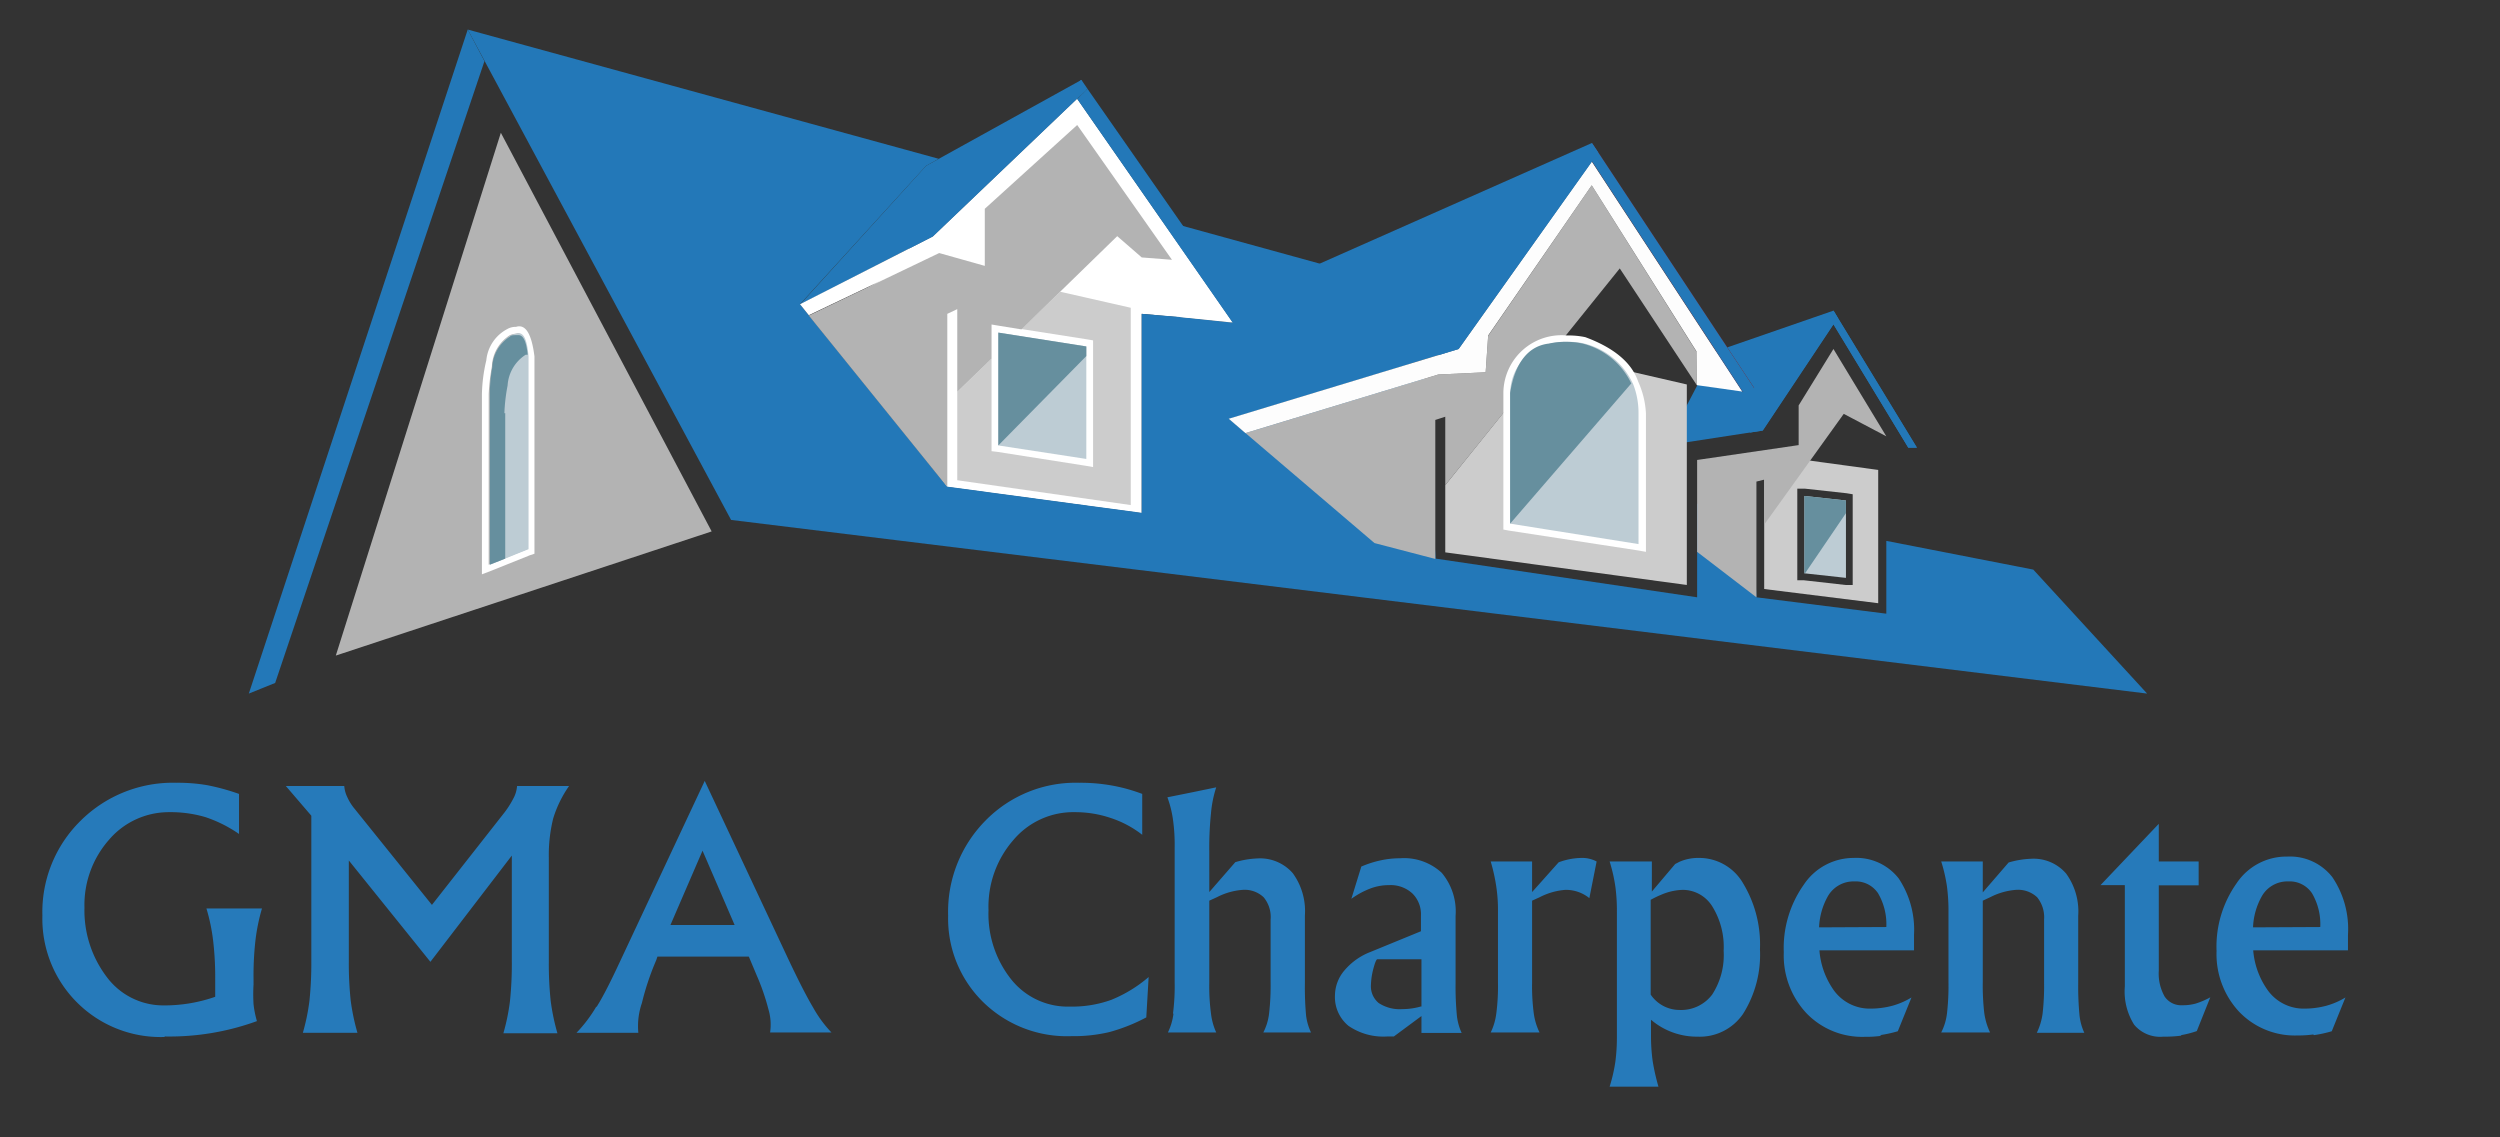 <svg xmlns="http://www.w3.org/2000/svg" viewBox="0 0 148 67.33"><rect x="0" y="0" width="148" height="67.33" fill="#333333" stroke="none"/><defs><style>.cls-1{fill:#2378b8;}.cls-1,.cls-2,.cls-3,.cls-4,.cls-5,.cls-6,.cls-7,.cls-8{fill-rule:evenodd;}.cls-2{fill:#871719;}.cls-3{fill:#fff;}.cls-4{fill:#b3b3b3;}.cls-5{fill:#ccc;}.cls-6{fill:#bdccd4;}.cls-7{fill:#668f9e;}.cls-8{fill:#fdfdfd;}.cls-9{fill:#267aba;}</style></defs><g id="Calque_3" data-name="Calque 3"><polyline class="cls-1" points="108.54 18.39 108.54 19.18 112.97 26.5 113.48 26.5 108.54 18.39"/><polyline class="cls-1" points="104.34 25.49 108.79 18.81 108.54 18.39 101.52 20.82 98.62 26.37 104.34 25.49"/><polyline class="cls-2" points="94.25 9.56 103.14 23.18 103.85 22.97 94.25 8.47 94.25 9.56"/><polyline class="cls-1" points="47.36 18.03 55.22 14 64.38 5.26 64.02 4.73 54.82 9.82 47.36 18.03"/><polyline class="cls-3" points="72.74 19.04 63.77 6.22 55.8 14.4 48.66 18.66 56.08 28.83 67.59 30.38 67.59 18.58 72.74 19.04"/><polyline class="cls-1" points="120.37 33.72 111.67 32.02 111.67 36.33 103.98 35.36 103.77 30.47 100.47 29.82 100.47 35.36 84.99 33.07 84.32 23.41 84.84 22.99 84.32 22.42 73.75 25.64 72.76 24.79 83.5 21.52 78.14 15.61 68.77 13.03 72.99 19.1 69.86 18.77 67.59 18.58 67.59 30.36 56.08 28.81 47.88 18.66 47.36 18.01 54.82 9.82 55.57 9.4 27.69 1.75 43.28 30.78 127.11 41.06 120.37 33.72"/><polyline class="cls-1" points="72.74 24.79 86.35 20.66 94.61 9.02 94.23 8.47 78.12 15.61 72.74 24.79"/><polyline class="cls-4" points="100.43 20.82 94.23 10.97 88.1 19.88 87.95 22.04 85.15 22.17 74.17 25.51 73.73 25.64 72.74 24.79 81.37 32.15 84.97 33.09 84.97 24.86 85.56 24.67 85.56 28.72 95.89 15.89 100.45 22.8 100.43 20.82"/><path class="cls-5" d="M109.68,29.63v5l-.43,0-2.48-.28-.37,0V28.93l.46,0,2.46.27.36.06v.34m-5.24-2.73v8l6.75.84V27.82l-6.75-.92"/><polyline class="cls-4" points="29.65 7.86 19.88 38.81 42.13 31.46 29.65 7.86"/><polyline class="cls-4" points="108.54 20.66 106.48 24 106.48 26.35 100.47 27.23 100.47 32.67 103.98 35.36 103.98 28.51 104.46 28.39 104.46 31.03 109.15 24.5 111.67 25.83 108.54 20.66"/><path class="cls-3" d="M30.55,19.35a1,1,0,0,0-.52.13,2.34,2.34,0,0,0-1.24,1.85,9.45,9.45,0,0,0-.26,2V34l.55-.21,2.29-.92.27-.09V21.1c-.17-1.35-.53-1.93-1.09-1.75m0,.4c.38-.12.6.33.67,1.35V32.51l-2.29.92V23.33a12.6,12.6,0,0,1,.19-1.64,2.3,2.3,0,0,1,1.07-1.85,1.33,1.33,0,0,1,.36-.09"/><path class="cls-6" d="M29,23.33v10.1l2.29-.92V21.1c-.08-1-.3-1.47-.67-1.35a1.33,1.33,0,0,0-.36.09,2.27,2.27,0,0,0-1.07,1.85A8.47,8.47,0,0,0,29,23.33"/><path class="cls-7" d="M29.86,24.46a10.71,10.71,0,0,1,.19-1.64A2.33,2.33,0,0,1,31.12,21l.12,0c-.08-.78-.26-1.16-.54-1.16s-.46,0-.49.07a2.27,2.27,0,0,0-1.07,1.85A8.47,8.47,0,0,0,29,23.33v10.1l.91-.36V24.46"/><polyline class="cls-3" points="47.36 18.01 47.88 18.66 55.6 14.98 58.3 15.72 58.3 12.34 63.77 7.38 69.77 15.93 69.86 18.77 72.99 19.1 63.77 5.84 55.22 14 47.36 18.01"/><polyline class="cls-5" points="85.56 28.72 85.56 32.7 99.86 34.63 99.86 22.76 91.84 20.91 85.56 28.72"/><polyline class="cls-6" points="109.28 34.21 109.28 29.63 106.82 29.36 106.82 33.94 109.28 34.21"/><polyline class="cls-7" points="109.28 29.63 106.82 29.36 106.82 33.94 106.86 33.94 109.28 30.38 109.28 29.63"/><path class="cls-6" d="M89.21,31.2V23.3a3.33,3.33,0,0,1,1.41-2.69,4,4,0,0,1,2.14-.56,4.32,4.32,0,0,1,1,.1,4.51,4.51,0,0,1,3,2.52,5.33,5.33,0,0,1,.46,1.81v8l-8-1.24"/><path class="cls-3" d="M92.76,19.86A3.44,3.44,0,0,0,89,23.26v8.09l.32.06L97,32.59l.44.08V24.48a5.17,5.17,0,0,0-.46-1.89c-.38-1.12-1.43-2-3.13-2.63h0a4.68,4.68,0,0,0-1-.1m0,.38a3.61,3.61,0,0,1,.95.1,4.32,4.32,0,0,1,2.89,2.42A4.68,4.68,0,0,1,97,24.48v7.73L89.4,31V23.3a3.1,3.1,0,0,1,1.32-2.52,3.68,3.68,0,0,1,2-.54"/><polyline class="cls-1" points="16.29 40.43 14.73 41.06 27.69 1.75 28.68 3.62 16.29 40.43"/><polyline class="cls-8" points="72.74 24.79 73.73 25.64 85.15 22.17 87.95 22.04 88.1 19.86 94.23 10.97 100.43 20.8 100.45 22.8 103.14 23.18 94.23 9.56 86.35 20.66 72.74 24.79"/><path class="cls-7" d="M96.58,22.72a4.36,4.36,0,0,0-2.89-2.38,4.79,4.79,0,0,0-2,0c-1.2.14-2,1.11-2.29,2.92V31l7.18-8.31"/><polyline class="cls-1" points="103.16 23.18 104.08 23.33 94.25 8.47 85.15 21.03 86.35 20.66 94.25 9.56 103.16 23.18"/><polyline class="cls-6" points="64.31 27.17 64.31 20.51 59.1 19.69 59.1 26.37 64.31 27.17"/><polyline class="cls-7" points="64.31 20.51 59.1 19.69 59.1 26.37 64.31 21.08 64.31 20.51"/><polyline class="cls-5" points="66.94 18.22 62.76 17.27 60.47 19.48 64.36 20.09 64.71 20.15 64.71 27.65 64.25 27.57 59.04 26.75 58.7 26.71 58.7 21.22 56.67 23.2 56.67 28.43 66.94 29.9 66.94 18.22"/><polyline class="cls-4" points="63.77 7.4 58.3 12.36 58.3 15.74 55.6 14.98 47.88 18.68 56.08 28.83 56.08 18.58 56.67 18.3 56.67 23.2 58.7 21.23 58.7 19.21 59.17 19.29 60.47 19.5 66.14 13.98 67.59 15.24 69.38 15.38 63.77 7.4"/><polyline class="cls-1" points="64.38 5.26 63.77 5.86 72.99 19.12 72.89 19.1 72.89 19.12 74.15 19.27 64.38 5.26"/><polyline class="cls-1" points="55.22 14 53.79 14.73 64 4.73 64.29 5.34 55.22 14"/><polyline class="cls-1" points="108.54 18.39 103.58 25.61 104.36 25.49 108.54 19.21 112.97 26.5 113.48 26.5 108.54 18.39"/><path class="cls-9" d="M9.77,61.36a15.14,15.14,0,0,0,5.44-.91,5.76,5.76,0,0,1-.2-1,9.68,9.68,0,0,1,0-1.17v-.27a18.74,18.74,0,0,1,.11-2.32,11.37,11.37,0,0,1,.39-1.91H12.22a11.07,11.07,0,0,1,.4,1.93,18.47,18.47,0,0,1,.12,2.3v1a9.08,9.08,0,0,1-3.05.51h0a4.17,4.17,0,0,1-3.36-1.67A6.51,6.51,0,0,1,5,53.73a5.83,5.83,0,0,1,1.44-4A4.66,4.66,0,0,1,10,48.08a7.31,7.31,0,0,1,2.15.29,7.86,7.86,0,0,1,2,1V47a13.06,13.06,0,0,0-1.9-.52,10.28,10.28,0,0,0-1.8-.14,7.75,7.75,0,0,0-5.67,2.24,7.57,7.57,0,0,0-2.27,5.62,7,7,0,0,0,7.21,7.19ZM20.65,50.94h0l4.83,6h0l4.82-6.29h0v6.29a21.39,21.39,0,0,1-.11,2.33,12.34,12.34,0,0,1-.39,1.9H33a12.89,12.89,0,0,1-.4-1.92,21,21,0,0,1-.11-2.31V50.77a9,9,0,0,1,.26-2.32,6.8,6.8,0,0,1,.94-1.92H30.61a1.82,1.82,0,0,1-.23.76,5.49,5.49,0,0,1-.61.93l-4.2,5.35h0L21,47.89a3,3,0,0,1-.44-.7,1.82,1.82,0,0,1-.18-.66H16.92l1.51,1.76v8.62a21.39,21.39,0,0,1-.11,2.33,12.34,12.34,0,0,1-.39,1.9h3.23a12.89,12.89,0,0,1-.4-1.92,21,21,0,0,1-.11-2.31v-6Zm14.64,8.67a8.25,8.25,0,0,1-1.16,1.53h3.66A4.17,4.17,0,0,1,38,59.38a15.78,15.78,0,0,1,.85-2.54l.07-.21h5.41l.47,1.12a13.09,13.09,0,0,1,.69,2,3.14,3.14,0,0,1,.1,1.37h3.63a7.18,7.18,0,0,1-1.08-1.47c-.37-.62-.84-1.54-1.42-2.76l-5-10.66h0l-5,10.66c-.55,1.18-1,2.08-1.39,2.7Zm6.3-9.25h0l1.9,4.4h-3.8l1.9-4.4ZM68,57.84a8,8,0,0,1-2.21,1.35,6.82,6.82,0,0,1-2.44.4A4.28,4.28,0,0,1,59.88,58a6.22,6.22,0,0,1-1.36-4.12A6,6,0,0,1,60,49.72a4.64,4.64,0,0,1,3.63-1.64,6.57,6.57,0,0,1,2.11.34,6.1,6.1,0,0,1,1.88,1V47a10,10,0,0,0-1.81-.5,10.54,10.54,0,0,0-1.93-.16,7.47,7.47,0,0,0-5.54,2.24,7.67,7.67,0,0,0-2.21,5.62,6.92,6.92,0,0,0,2.09,5.14,7.09,7.09,0,0,0,5.21,2,9.2,9.2,0,0,0,2.24-.24,10.53,10.53,0,0,0,2.19-.87L68,57.84ZM69.47,60a3.51,3.51,0,0,1-.33,1.12H72A3.72,3.72,0,0,1,71.69,60a12.26,12.26,0,0,1-.1-1.83V53.32l.46-.21a3.94,3.94,0,0,1,1.51-.43,1.64,1.64,0,0,1,1.25.44,1.83,1.83,0,0,1,.41,1.32v3.73A14.48,14.48,0,0,1,75.13,60a3.28,3.28,0,0,1-.34,1.12h2.82a3.3,3.3,0,0,1-.29-1,18.36,18.36,0,0,1-.07-1.92v-4a3.81,3.81,0,0,0-.72-2.51,2.57,2.57,0,0,0-2.1-.87,5.24,5.24,0,0,0-1.3.22l-1.54,1.77V50.46a19.88,19.88,0,0,1,.1-2.31A6.84,6.84,0,0,1,72,46.61l-1.45.3-1.44.29a6.38,6.38,0,0,1,.33,1.32,10.63,10.63,0,0,1,.1,1.64v8a12.56,12.56,0,0,1-.1,1.85Zm13.1,1.32,1.58-1.17v1h2.38a3.32,3.32,0,0,1-.28-1,17.78,17.78,0,0,1-.08-1.92v-4a3.56,3.56,0,0,0-.82-2.56,3.28,3.28,0,0,0-2.47-.86,5.35,5.35,0,0,0-1.13.12,6.21,6.21,0,0,0-1.16.37L80,53.21a4.88,4.88,0,0,1,1.15-.62,3.07,3.07,0,0,1,1.08-.19,1.89,1.89,0,0,1,1.38.49,1.72,1.72,0,0,1,.51,1.31v.93l-3,1.23a3.8,3.8,0,0,0-1.53,1.09,2.31,2.31,0,0,0-.56,1.47,2.2,2.2,0,0,0,.8,1.81,3.64,3.64,0,0,0,2.28.63l.41,0Zm1.56-1.74a4,4,0,0,1-1.11.16,2.27,2.27,0,0,1-1.4-.36,1.28,1.28,0,0,1-.46-1.08,4.19,4.19,0,0,1,.14-.94q.15-.57.24-.57h2.61V59.6Zm4.45.42a3.51,3.51,0,0,1-.33,1.12h2.89A3.72,3.72,0,0,1,90.8,60a12.26,12.26,0,0,1-.1-1.83V53.32l.46-.21a3.94,3.94,0,0,1,1.51-.43A2.21,2.21,0,0,1,94,53.1l.09.07L94.52,51a1.81,1.81,0,0,0-.9-.21,4,4,0,0,0-1.35.26L90.7,52.81V51H88.25a10.79,10.79,0,0,1,.33,1.49,9.26,9.26,0,0,1,.1,1.47v4.2a12.56,12.56,0,0,1-.1,1.85Zm7.14,1.37a11,11,0,0,1-.09,1.48,9.54,9.54,0,0,1-.34,1.48h2.89a12.83,12.83,0,0,1-.34-1.5,10.58,10.58,0,0,1-.1-1.46v-1a4.18,4.18,0,0,0,2.75,1,3.1,3.1,0,0,0,2.7-1.35,6.57,6.57,0,0,0,1-3.82,7,7,0,0,0-1-3.91,3,3,0,0,0-2.61-1.5,2.76,2.76,0,0,0-1.16.23l-.25.13-1.38,1.63V51H95.29a9.63,9.63,0,0,1,.34,1.49A10.73,10.73,0,0,1,95.72,54v7.42Zm2-2.54V53.27a5.79,5.79,0,0,1,.62-.3,3.44,3.44,0,0,1,1.27-.29,2.06,2.06,0,0,1,1.77,1,4.54,4.54,0,0,1,.66,2.61,4.29,4.29,0,0,1-.68,2.59,2.3,2.3,0,0,1-1.93.91,2.07,2.07,0,0,1-1.71-.91Zm13.57,2.45a7.44,7.44,0,0,0,1.06-.23l.81-2a4.44,4.44,0,0,1-1.13.49,5,5,0,0,1-1.27.17,2.62,2.62,0,0,1-2.25-1.16,4.7,4.7,0,0,1-.8-2.29h5.6v-.92A5.48,5.48,0,0,0,112.4,52a3.18,3.18,0,0,0-2.67-1.21h0a3.54,3.54,0,0,0-2.95,1.59,6.49,6.49,0,0,0-1.18,4,5,5,0,0,0,1.34,3.6,4.57,4.57,0,0,0,3.44,1.4,6.6,6.6,0,0,0,1-.06Zm-3.6-6.38a4.06,4.06,0,0,1,.53-1.86,1.75,1.75,0,0,1,1.56-.86h0a1.59,1.59,0,0,1,1.4.7,3.62,3.62,0,0,1,.49,2Zm7.57,5.1a3.28,3.28,0,0,1-.34,1.12h2.89a4,4,0,0,1-.34-1.14,14.13,14.13,0,0,1-.09-1.83V53.32l.45-.21a4,4,0,0,1,1.51-.43,1.65,1.65,0,0,1,1.26.44,1.88,1.88,0,0,1,.41,1.32v3.73a14.48,14.48,0,0,1-.09,1.85,3.79,3.79,0,0,1-.34,1.12h2.81a3.32,3.32,0,0,1-.28-1,17.78,17.78,0,0,1-.08-1.92v-4a3.81,3.81,0,0,0-.72-2.51,2.54,2.54,0,0,0-2.09-.87,5.31,5.31,0,0,0-1.31.22l-1.53,1.77V51h-2.46a9.28,9.28,0,0,1,.34,1.48,10.88,10.88,0,0,1,.09,1.48v4.2a14.48,14.48,0,0,1-.09,1.85Zm13.86,1.28a5.82,5.82,0,0,0,.93-.24l.8-2a4.7,4.7,0,0,1-.86.37,2.8,2.8,0,0,1-.79.1,1.18,1.18,0,0,1-1.05-.51,2.75,2.75,0,0,1-.35-1.53V52.41h2.36V51h-2.36V48.77h0l-3.45,3.63h1.44v6a3.68,3.68,0,0,0,.55,2.26,2,2,0,0,0,1.73.71,7.39,7.39,0,0,0,1.06-.06Zm7.86,0a7.44,7.44,0,0,0,1.06-.23l.81-2a4.44,4.44,0,0,1-1.13.49,5,5,0,0,1-1.27.17,2.62,2.62,0,0,1-2.25-1.16,4.71,4.71,0,0,1-.81-2.29H139v-.92a5.48,5.48,0,0,0-.93-3.42,3.18,3.18,0,0,0-2.67-1.21h0a3.54,3.54,0,0,0-3,1.59,6.49,6.49,0,0,0-1.18,4,5,5,0,0,0,1.34,3.6,4.57,4.57,0,0,0,3.44,1.4,6.7,6.7,0,0,0,.95-.06Zm-3.6-6.38a4.06,4.06,0,0,1,.53-1.86,1.74,1.74,0,0,1,1.55-.86h0a1.59,1.59,0,0,1,1.41.7,3.62,3.62,0,0,1,.49,2Z"/></g></svg>